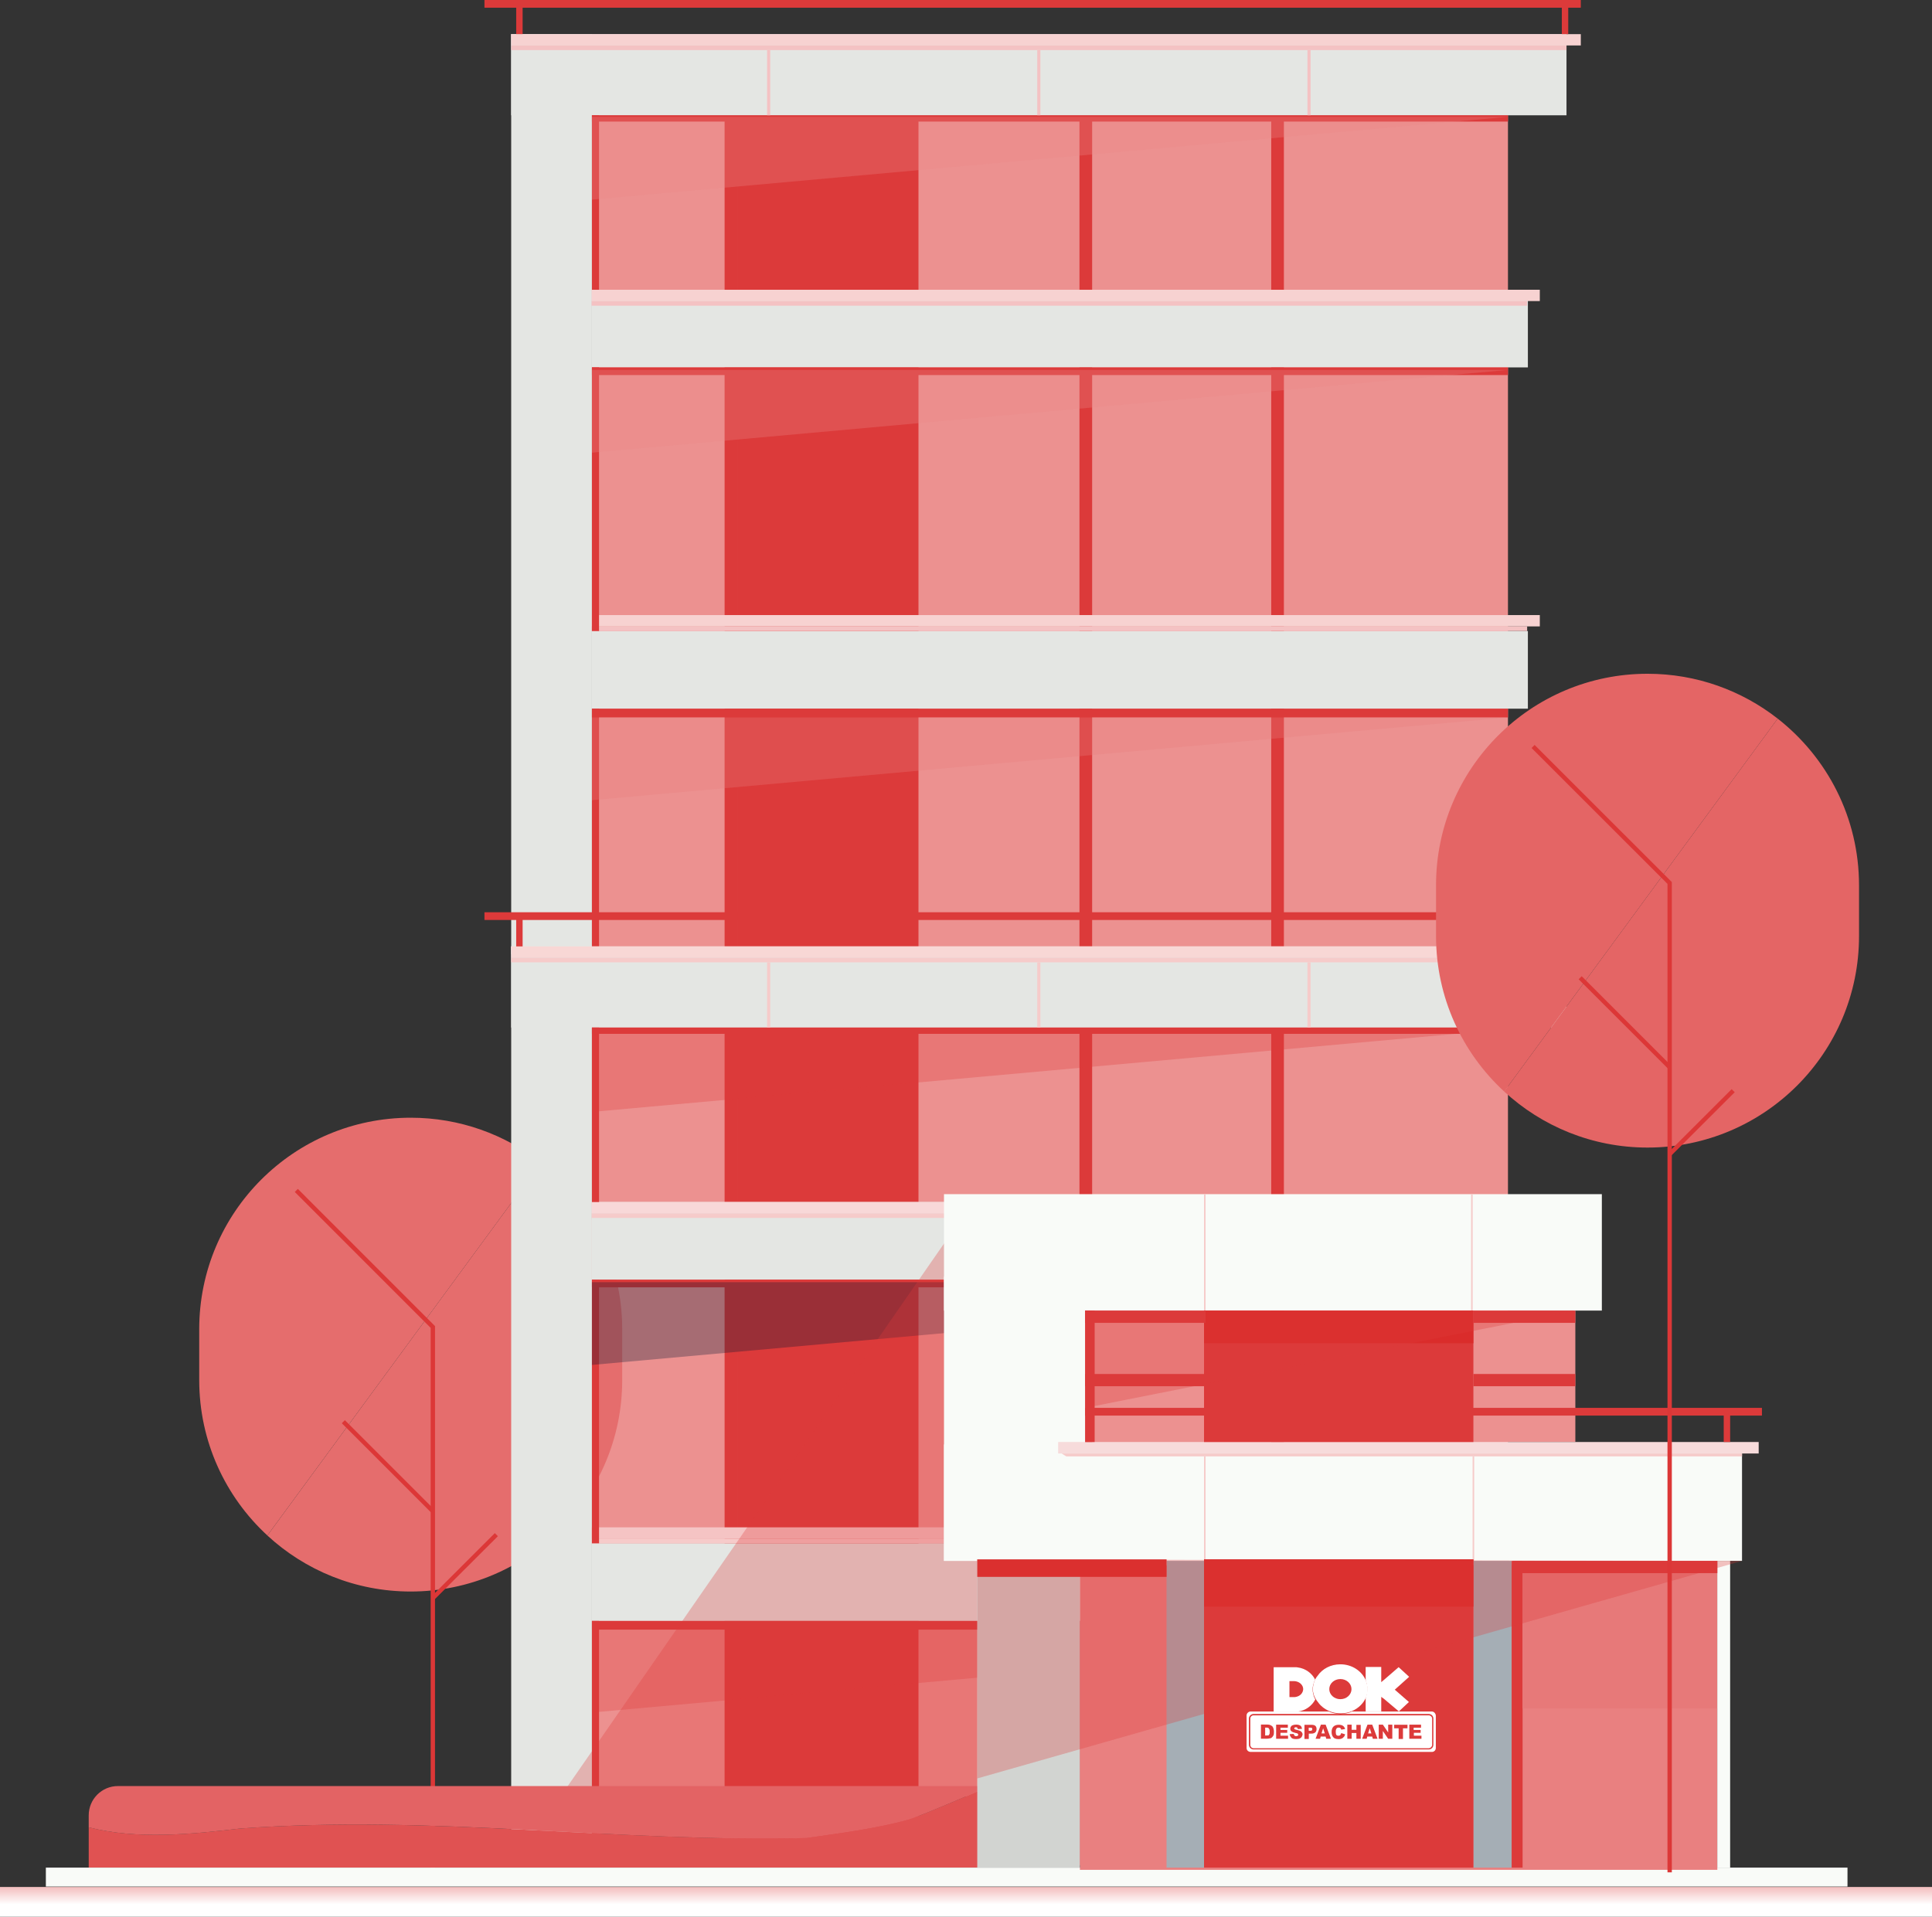 <?xml version="1.0" encoding="utf-8"?>
<!-- Generator: Adobe Illustrator 24.1.3, SVG Export Plug-In . SVG Version: 6.00 Build 0)  -->
<svg version="1.1" xmlns="http://www.w3.org/2000/svg" xmlns:xlink="http://www.w3.org/1999/xlink" x="0px" y="0px"
	 viewBox="0 0 445.33 441.87" style="enable-background:new 0 0 445.33 441.87;" xml:space="preserve">
<rect x="0" y="0" width="445.33" height="441.87" fill="#333333" stroke="none"/>
<style type="text/css">
	.st0{fill:#EC9190;}
	.st1{fill:#DC3A3A;}
	.st2{fill:#E4E6E3;}
	.st3{fill:#F7D2D1;}
	.st4{fill:#F4C2C3;}
	.st5{opacity:0.3;fill:#E87E7E;}
	.st6{opacity:0.3;fill:#EA8787;}
	.st7{fill:#E56D6D;}
	.st8{fill:none;stroke:#DC3737;stroke-miterlimit:10;}
	.st9{fill:#F8D7D5;}
	.st10{fill:#F6CBCA;}
	.st11{fill:#F8D8D8;}
	.st12{fill:#F5C4C4;}
	.st13{opacity:0.3;fill:#DC3A3A;}
	.st14{opacity:0.3;fill:#00142F;}
	.st15{fill:#262626;}
	.st16{fill:#F9FBF8;}
	.st17{fill:#E05252;}
	.st18{fill:#E36364;}
	.st19{fill:#E98080;}
	.st20{fill:#D2D4D1;}
	.st21{fill:#F7DBDB;}
	.st22{fill:#A5AEB5;}
	.st23{fill:#DA2C2B;}
	.st24{fill:#E77979;}
	.st25{fill:#E46565;}
	.st26{fill:url(#SVGID_1_);}
	.st27{fill:#FFFFFF;}
</style>
<g id="BACKGROUND">
</g>
<g id="OBJECTS">
	<g>
		<rect x="136.44" y="26.58" class="st0" width="211.15" height="387.57"/>
		<rect x="169.94" y="27.22" class="st1" width="39.44" height="192.77"/>
		<rect x="117.83" y="7.87" class="st2" width="243.25" height="18.71"/>
		<rect x="167.02" y="27.22" class="st1" width="2.92" height="192.45"/>
		<rect x="248.82" y="27.22" class="st1" width="2.92" height="192.45"/>
		<rect x="293.02" y="27.22" class="st1" width="2.92" height="192.45"/>
		<rect x="207.04" y="27.22" class="st1" width="4.67" height="192.45"/>
		<rect x="117.83" y="7.87" class="st2" width="18.61" height="212.12"/>
		<rect x="136.44" y="66.8" class="st2" width="215.74" height="17.9"/>
		<rect x="136.44" y="145.48" class="st2" width="215.74" height="17.9"/>
		<rect x="117.83" y="7.87" class="st3" width="246.55" height="2.61"/>
		<rect x="117.83" y="10.48" class="st4" width="243.25" height="1.07"/>
		<rect x="136.36" y="66.8" class="st3" width="218.57" height="2.61"/>
		<rect x="136.36" y="69.41" class="st4" width="215.65" height="1.07"/>
		<rect x="136.36" y="141.8" class="st3" width="218.57" height="2.61"/>
		<rect x="136.36" y="144.4" class="st4" width="215.65" height="1.07"/>
		<rect x="136.44" y="26.58" class="st1" width="211.15" height="1.45"/>
		<rect x="136.44" y="26.58" class="st1" width="1.64" height="40.22"/>
		<rect x="136.44" y="84.7" class="st1" width="211.15" height="1.77"/>
		<rect x="136.44" y="84.7" class="st1" width="1.64" height="60.78"/>
		<rect x="136.44" y="163.38" class="st1" width="1.64" height="56.61"/>
		<rect x="136.44" y="163.38" class="st1" width="211.15" height="2.02"/>
		<polygon class="st5" points="136.44,165.4 136.44,184.48 347.59,165.4 		"/>
		<polygon class="st6" points="136.44,85.28 136.44,104.36 347.59,85.28 		"/>
		<polygon class="st6" points="136.44,26.94 136.44,46.03 347.59,26.94 		"/>
		
			<rect x="111.66" transform="matrix(-1 -1.224647e-16 1.224647e-16 -1 476.039 1.777)" class="st1" width="252.71" height="1.78"/>
		
			<rect x="118.99" y="0.89" transform="matrix(-1 -1.224647e-16 1.224647e-16 -1 239.455 8.758)" class="st1" width="1.48" height="6.98"/>
		
			<rect x="360" y="0.89" transform="matrix(-1 -1.224647e-16 1.224647e-16 -1 721.482 8.758)" class="st1" width="1.48" height="6.98"/>
		<rect x="176.82" y="11.55" class="st4" width="0.72" height="15.03"/>
		<rect x="239.09" y="11.55" class="st4" width="0.72" height="15.03"/>
		<rect x="301.37" y="11.55" class="st4" width="0.72" height="15.03"/>
		<path class="st7" d="M124.67,268.03L61.63,354c8.69,8.01,20.29,12.91,33.04,12.91l0,0c26.92,0,48.75-21.83,48.75-48.75v-11.73
			C143.42,290.83,136.08,276.95,124.67,268.03z"/>
		<path class="st7" d="M94.67,257.68L94.67,257.68c-26.92,0-48.75,21.83-48.75,48.75v11.73c0,14.17,6.05,26.93,15.71,35.83
			l63.05-85.97C116.4,261.55,105.99,257.68,94.67,257.68z"/>
		<polyline class="st8" points="99.77,430.78 99.77,305.92 68.3,274.44 		"/>
		<line class="st8" x1="99.77" y1="348.39" x2="79.14" y2="327.76"/>
		<line class="st8" x1="99.77" y1="368.43" x2="114.41" y2="353.8"/>
		<rect x="169.94" y="237.53" class="st1" width="39.44" height="192.77"/>
		<rect x="117.83" y="218.18" class="st2" width="243.25" height="18.71"/>
		<rect x="167.02" y="237.53" class="st1" width="2.92" height="192.45"/>
		<rect x="248.82" y="237.53" class="st1" width="2.92" height="192.45"/>
		<rect x="293.02" y="237.53" class="st1" width="2.92" height="192.45"/>
		<rect x="207.04" y="237.53" class="st1" width="4.67" height="192.45"/>
		<rect x="117.83" y="218.18" class="st2" width="18.61" height="212.12"/>
		<rect x="136.44" y="277.11" class="st2" width="215.74" height="17.9"/>
		<rect x="136.44" y="355.79" class="st2" width="215.74" height="17.9"/>
		<rect x="117.83" y="218.18" class="st9" width="246.55" height="2.6"/>
		<rect x="117.83" y="220.79" class="st10" width="243.25" height="1.07"/>
		<rect x="136.36" y="277.11" class="st11" width="218.57" height="2.61"/>
		<rect x="136.36" y="279.72" class="st10" width="215.65" height="1.07"/>
		<rect x="136.36" y="352.11" class="st12" width="218.57" height="2.61"/>
		<rect x="136.36" y="354.71" class="st10" width="215.65" height="1.07"/>
		<rect x="136.44" y="236.89" class="st1" width="211.15" height="1.45"/>
		<rect x="136.44" y="236.89" class="st1" width="1.64" height="40.22"/>
		<rect x="136.44" y="295.01" class="st1" width="211.15" height="1.77"/>
		<rect x="136.44" y="295.01" class="st1" width="1.64" height="60.78"/>
		<rect x="136.44" y="373.69" class="st1" width="1.64" height="56.62"/>
		<rect x="136.44" y="373.69" class="st1" width="211.15" height="2.02"/>
		<polygon class="st13" points="136.44,375.71 136.44,394.8 347.59,375.71 		"/>
		<polygon class="st14" points="136.44,295.59 136.44,314.67 347.59,295.59 		"/>
		<polygon class="st13" points="136.44,237.26 136.44,256.34 347.59,237.26 		"/>
		<polygon class="st13" points="225.26,275.64 225.26,430.56 117.83,430.56 		"/>
		
			<rect x="111.66" y="210.31" transform="matrix(-1 -1.224647e-16 1.224647e-16 -1 476.039 422.401)" class="st1" width="252.71" height="1.78"/>
		
			<rect x="118.99" y="211.2" transform="matrix(-1 -1.224647e-16 1.224647e-16 -1 239.455 429.383)" class="st1" width="1.48" height="6.98"/>
		
			<rect x="360" y="211.2" transform="matrix(-1 -1.224647e-16 1.224647e-16 -1 721.482 429.383)" class="st15" width="1.48" height="6.98"/>
		<rect x="176.82" y="221.86" class="st10" width="0.72" height="15.03"/>
		<rect x="239.09" y="221.86" class="st10" width="0.72" height="15.03"/>
		<rect x="301.37" y="221.86" class="st10" width="0.72" height="15.03"/>
		<rect x="10.57" y="430.56" class="st16" width="415.28" height="4.37"/>
		<path class="st17" d="M185.87,423.73c-43.53,1.09-85.97-5.44-130.58-2.18c-11.06,1.3-23.68,2.6-34.84-0.29v9.29H247.1v-12.05
			c0-3.73-3.03-6.76-6.76-6.76H228.3c-6.24,2.59-12.41,5.4-18.49,7.63C202.2,421.56,193.49,422.64,185.87,423.73z"/>
		<path class="st18" d="M20.45,418.51v2.76c11.15,2.89,23.77,1.59,34.84,0.29c44.62-3.27,87.06,3.26,130.58,2.18
			c7.62-1.09,16.32-2.18,23.94-4.35c6.08-2.24,12.25-5.04,18.49-7.63H27.21C23.48,411.74,20.45,414.77,20.45,418.51z"/>
		<rect x="250.13" y="302.16" class="st0" width="112.99" height="30.27"/>
		<rect x="248.92" y="360.85" class="st19" width="146.93" height="70.22"/>
		<rect x="217.59" y="333" class="st16" width="183.95" height="26.84"/>
		<rect x="217.59" y="275.3" class="st16" width="151.64" height="26.84"/>
		<rect x="217.59" y="294.3" class="st16" width="32.54" height="65.55"/>
		<rect x="225.26" y="359.85" class="st20" width="23.66" height="70.71"/>
		<rect x="243.91" y="332.44" class="st21" width="161.47" height="2.65"/>
		<polygon class="st10" points="401.54,335.75 245.78,335.75 244.71,335.09 401.54,335.09 		"/>
		<rect x="339.44" y="335.75" class="st10" width="0.36" height="24.1"/>
		<rect x="277.53" y="335.75" class="st10" width="0.36" height="24.1"/>
		<rect x="277.53" y="275.3" class="st10" width="0.36" height="26.84"/>
		<rect x="339.09" y="275.3" class="st10" width="0.36" height="26.84"/>
		<rect x="268.89" y="359.85" class="st22" width="8.82" height="70.71"/>
		<rect x="339.62" y="359.85" class="st22" width="8.81" height="70.71"/>
		<rect x="277.53" y="302.15" class="st1" width="62.09" height="30.29"/>
		<rect x="277.53" y="302.15" class="st23" width="62.09" height="7.53"/>
		<rect x="277.53" y="359.5" class="st1" width="62.09" height="71.06"/>
		<rect x="277.53" y="359.5" class="st23" width="62.09" height="10.9"/>
		<rect x="348.44" y="359.85" class="st1" width="2.52" height="70.71"/>
		<rect x="350.96" y="359.85" class="st24" width="44.89" height="34"/>
		<rect x="395.84" y="359.85" class="st16" width="2.96" height="70.71"/>
		<rect x="339.62" y="302.15" class="st1" width="23.49" height="2.82"/>
		<rect x="339.62" y="316.76" class="st1" width="23.49" height="2.82"/>
		<rect x="348.75" y="359.85" class="st1" width="47.1" height="2.82"/>
		<rect x="250.13" y="302.15" class="st1" width="27.76" height="2.82"/>
		<rect x="250.13" y="316.76" class="st1" width="27.76" height="2.82"/>
		<rect x="250.13" y="302.15" class="st1" width="2.19" height="30.29"/>
		<rect x="225.26" y="359.5" class="st23" width="43.64" height="4.03"/>
		<rect x="250.13" y="324.57" class="st1" width="156" height="1.78"/>
		<rect x="397.32" y="325.46" class="st1" width="1.48" height="6.98"/>
		<polygon class="st13" points="401.54,359.85 225.26,410 225.26,359.5 		"/>
		<polygon class="st13" points="363.12,302.15 250.13,324.57 250.13,302.15 		"/>
		<path class="st25" d="M409.76,165.67l-63.04,85.97c8.68,8.01,20.29,12.92,33.04,12.92l0,0c26.92,0,48.75-21.83,48.75-48.75v-11.73
			C428.5,188.48,421.16,174.6,409.76,165.67z"/>
		<path class="st25" d="M379.76,155.33L379.76,155.33c-26.92,0-48.75,21.82-48.75,48.75v11.73c0,14.17,6.05,26.93,15.71,35.83
			l63.04-85.97C401.49,159.2,391.08,155.33,379.76,155.33z"/>
		<polyline class="st8" points="384.86,431.65 384.86,203.56 353.38,172.09 		"/>
		<line class="st8" x1="384.86" y1="246.04" x2="364.23" y2="225.41"/>
		<line class="st8" x1="384.86" y1="266.08" x2="399.5" y2="251.45"/>
		<linearGradient id="SVGID_1_" gradientUnits="userSpaceOnUse" x1="222.667" y1="439.022" x2="222.667" y2="431.093">
			<stop  offset="0" style="stop-color:#FFFFFF"/>
			<stop  offset="1" style="stop-color:#E87E7E"/>
		</linearGradient>
		<rect y="435.02" class="st26" width="445.33" height="6.85"/>
		<g>
			<path class="st27" d="M303.19,391.73c-0.14-0.28-0.28-0.52-0.38-0.81C302.91,391.2,303.05,391.43,303.19,391.73z"/>
			<path class="st27" d="M321.5,389.54l3.26,2.84l-2.32,2.17l-3.36-2.84l-0.7-0.52v3.36h-3.59v-3.17c0.23-0.61,0.38-1.28,0.38-1.98
				c0-0.7-0.14-1.37-0.38-1.98v-3.12h3.59v3.5l0.56-0.47l3.45-2.98l2.42,2.22L321.5,389.54z"/>
			<path class="st27" d="M302.72,390.63c-0.05-0.09-0.05-0.19-0.05-0.28s-0.05-0.14-0.05-0.23c0-0.09-0.05-0.19-0.05-0.28
				c0-0.14,0-0.23,0-0.38c0-0.09,0-0.23,0-0.33c0-0.09,0-0.19,0.05-0.28c0-0.05,0-0.14,0.05-0.19c0-0.05,0.05-0.14,0.05-0.19
				c0-0.05,0-0.05,0-0.09s0.05-0.14,0.05-0.19c0-0.05,0.05-0.14,0.05-0.19c0.05-0.09,0.05-0.19,0.09-0.28
				c0.09-0.19,0.14-0.38,0.23-0.52c-0.75-1.47-2.22-2.56-3.98-2.79c-0.09,0-0.23-0.05-0.33-0.05h-5.25v10.27h5.29
				c0.09,0,0.23,0,0.33-0.05c1.75-0.23,3.22-1.33,3.98-2.79c-0.14-0.28-0.28-0.52-0.38-0.81
				C302.81,390.82,302.77,390.73,302.72,390.63z M298.74,391.2c-0.19,0.05-0.33,0.05-0.52,0.05h-1v-3.68h1c0.19,0,0.38,0,0.52,0.05
				c0.95,0.19,1.65,0.95,1.65,1.8C300.35,390.31,299.69,391.01,298.74,391.2z"/>
			<path class="st27" d="M330.02,394.57h-18.35c-0.81,0.38-1.75,0.56-2.7,0.56h20.34c0.61,0,1.09,0.47,1.09,1.09v6.01
				c0,0.61-0.47,1.09-1.09,1.09h-40.35c-0.61,0-1.09-0.52-1.09-1.09v-6.01c0-0.61,0.52-1.09,1.09-1.09h20.01
				c-1,0-1.89-0.19-2.7-0.56h-17.98c-0.52,0-0.95,0.42-0.95,0.9v7.52c0,0.52,0.42,0.9,0.95,0.9h41.77c0.52,0,0.9-0.42,0.9-0.9v-7.48
				C330.91,394.99,330.53,394.57,330.02,394.57z"/>
			<path class="st27" d="M329.3,395.46h-40.35c-0.42,0-0.75,0.33-0.75,0.75v6.02c0,0.47,0.33,0.81,0.75,0.81h40.35
				c0.42,0,0.81-0.38,0.81-0.81v-6.01C330.11,395.79,329.74,395.46,329.3,395.46z M293.54,400.05c-0.09,0.19-0.19,0.33-0.33,0.47
				c-0.14,0.14-0.28,0.23-0.47,0.23c-0.23,0.05-0.42,0.09-0.61,0.09h-1.48v-3.26h1.51c0.28,0,0.52,0.05,0.7,0.14
				c0.19,0.09,0.33,0.19,0.47,0.33c0.09,0.14,0.19,0.33,0.23,0.52c0.05,0.19,0.09,0.42,0.09,0.61
				C293.64,399.58,293.64,399.86,293.54,400.05z M296.9,400.86h-2.75v-3.26h2.7v0.7h-1.7v0.52h1.56v0.66h-1.56v0.66h1.75
				C296.9,400.14,296.9,400.86,296.9,400.86z M300.07,400.37c-0.09,0.19-0.28,0.33-0.47,0.42c-0.19,0.09-0.47,0.14-0.81,0.14
				c-0.56,0-0.95-0.09-1.14-0.33s-0.33-0.47-0.38-0.81l0.95-0.05c0,0.14,0.05,0.28,0.14,0.33c0.09,0.14,0.23,0.19,0.42,0.19
				c0.14,0,0.23-0.05,0.33-0.09s0.14-0.14,0.14-0.23c0-0.09-0.05-0.14-0.09-0.23c-0.05-0.09-0.23-0.14-0.52-0.19
				c-0.42-0.09-0.75-0.23-0.95-0.38c-0.19-0.14-0.28-0.38-0.28-0.61c0-0.19,0.05-0.33,0.14-0.47c0.09-0.14,0.23-0.28,0.42-0.33
				c0.19-0.09,0.47-0.14,0.81-0.14c0.42,0,0.7,0.09,0.95,0.23c0.23,0.14,0.33,0.42,0.38,0.75l-0.95,0.05
				c-0.05-0.14-0.09-0.23-0.14-0.33c-0.09-0.05-0.19-0.09-0.33-0.09c-0.09,0-0.19,0-0.28,0.09c-0.05,0.05-0.09,0.09-0.09,0.19
				c0,0.05,0,0.09,0.09,0.14c0.05,0.05,0.14,0.09,0.33,0.14c0.42,0.09,0.75,0.19,0.95,0.28c0.19,0.09,0.33,0.23,0.42,0.38
				c0.09,0.14,0.14,0.28,0.14,0.47C300.21,400,300.16,400.23,300.07,400.37z M302.24,399.67h-0.56v1.23h-1v-3.26h1.7
				c0.38,0,0.61,0.09,0.81,0.23c0.19,0.19,0.28,0.42,0.28,0.75c0,0.33-0.09,0.56-0.28,0.75
				C302.96,399.58,302.67,399.67,302.24,399.67z M305.7,400.86l-0.14-0.52h-1.14l-0.14,0.52h-1.04l1.23-3.26h1.09l1.23,3.26H305.7z
				 M309.76,400.42c-0.14,0.19-0.28,0.28-0.47,0.38c-0.19,0.09-0.42,0.14-0.7,0.14c-0.33,0-0.66-0.05-0.86-0.14
				c-0.23-0.09-0.42-0.28-0.56-0.52c-0.14-0.23-0.23-0.56-0.23-1c0-0.52,0.14-0.95,0.42-1.23c0.28-0.28,0.7-0.42,1.23-0.42
				c0.42,0,0.75,0.09,0.95,0.23c0.23,0.14,0.42,0.42,0.52,0.75l-0.9,0.14c-0.05-0.09-0.05-0.19-0.09-0.23
				c-0.05-0.09-0.14-0.14-0.19-0.19c-0.14,0-0.19-0.05-0.33-0.05c-0.23,0-0.42,0.09-0.52,0.28c-0.09,0.14-0.14,0.33-0.14,0.66
				c0,0.38,0.05,0.61,0.14,0.75c0.09,0.14,0.28,0.19,0.47,0.19s0.33-0.05,0.42-0.14c0.09-0.09,0.19-0.28,0.23-0.47l0.9,0.28
				C310.01,400.05,309.9,400.28,309.76,400.42z M313.65,400.86h-1v-1.33h-1.09v1.33h-1v-3.26h1v1.19h1.09v-1.14h1V400.86z
				 M316.44,400.86l-0.14-0.52h-1.14l-0.14,0.52h-1.04l1.23-3.26h1.09l1.23,3.26H316.44z M320.93,400.86h-0.95l-1.23-1.8v1.8h-0.95
				v-3.26h0.95l1.23,1.8v-1.8h0.95V400.86z M324.43,398.44h-1.04v2.46h-1v-2.46h-1.03v-0.81h3.07
				C324.43,397.64,324.43,398.44,324.43,398.44z M327.6,400.86h-2.75v-3.26h2.7v0.7h-1.7v0.52h1.61v0.66h-1.56v0.66h1.75v0.7h-0.05
				V400.86z"/>
			<path class="st27" d="M314.83,387.42c-0.9-2.17-3.17-3.73-5.87-3.73c-2.22,0-4.17,1.04-5.25,2.65c-0.19,0.23-0.38,0.47-0.52,0.75
				c-0.09,0.19-0.19,0.38-0.23,0.52c-0.05,0.09-0.09,0.19-0.09,0.28c0,0.05-0.05,0.14-0.05,0.19c-0.05,0.05-0.05,0.14-0.05,0.19
				s0,0.05,0,0.09s-0.05,0.14-0.05,0.19s0,0.14-0.05,0.19c0,0.09,0,0.19-0.05,0.28c0,0.09,0,0.23,0,0.33c0,0.14,0,0.28,0,0.38
				s0,0.19,0.05,0.28c0,0.09,0,0.14,0.05,0.23c0,0.09,0.05,0.19,0.05,0.28c0.05,0.09,0.05,0.19,0.09,0.28
				c0.09,0.28,0.23,0.56,0.38,0.81c0.14,0.28,0.33,0.52,0.52,0.75c0.61,0.9,1.51,1.61,2.56,2.08c0.81,0.38,1.75,0.56,2.7,0.56
				c1,0,1.89-0.19,2.7-0.56c1.47-0.66,2.61-1.8,3.17-3.17c0.23-0.61,0.38-1.28,0.38-1.98C315.21,388.75,315.07,388.03,314.83,387.42
				z M308.96,387.09c1.42,0,2.56,1.04,2.56,2.32s-1.14,2.32-2.56,2.32c-1.42,0-2.56-1.04-2.56-2.32S307.54,387.09,308.96,387.09z"/>
			<path class="st27" d="M292.55,399.81c-0.05,0.09-0.09,0.19-0.19,0.23s-0.23,0.05-0.47,0.05h-0.23v-1.8h0.23
				c0.28,0,0.42,0.05,0.56,0.19c0.09,0.14,0.19,0.38,0.19,0.7C292.64,399.53,292.64,399.72,292.55,399.81z"/>
			<path class="st27" d="M292.64,399.25c0,0.28-0.05,0.47-0.09,0.56s-0.09,0.19-0.19,0.23s-0.23,0.05-0.47,0.05h-0.23v-1.8h0.23
				c0.28,0,0.42,0.05,0.56,0.19C292.59,398.67,292.64,398.91,292.64,399.25z"/>
			<path class="st27" d="M302.35,398.91c-0.09,0.05-0.23,0.09-0.42,0.09h-0.23v-0.7h0.28c0.19,0,0.33,0.05,0.38,0.09
				c0.05,0.09,0.09,0.14,0.09,0.23C302.49,398.77,302.44,398.81,302.35,398.91z"/>
			<path class="st27" d="M302.49,398.63c0,0.09-0.05,0.19-0.14,0.28c-0.09,0.05-0.23,0.09-0.42,0.09h-0.23v-0.7h0.28
				c0.19,0,0.33,0.05,0.38,0.09C302.44,398.44,302.49,398.53,302.49,398.63z"/>
			<polygon class="st27" points="304.61,399.62 304.99,398.44 305.37,399.62 			"/>
			<polygon class="st27" points="315.35,399.62 315.72,398.44 316.11,399.62 			"/>
		</g>
	</g>
</g>
</svg>

